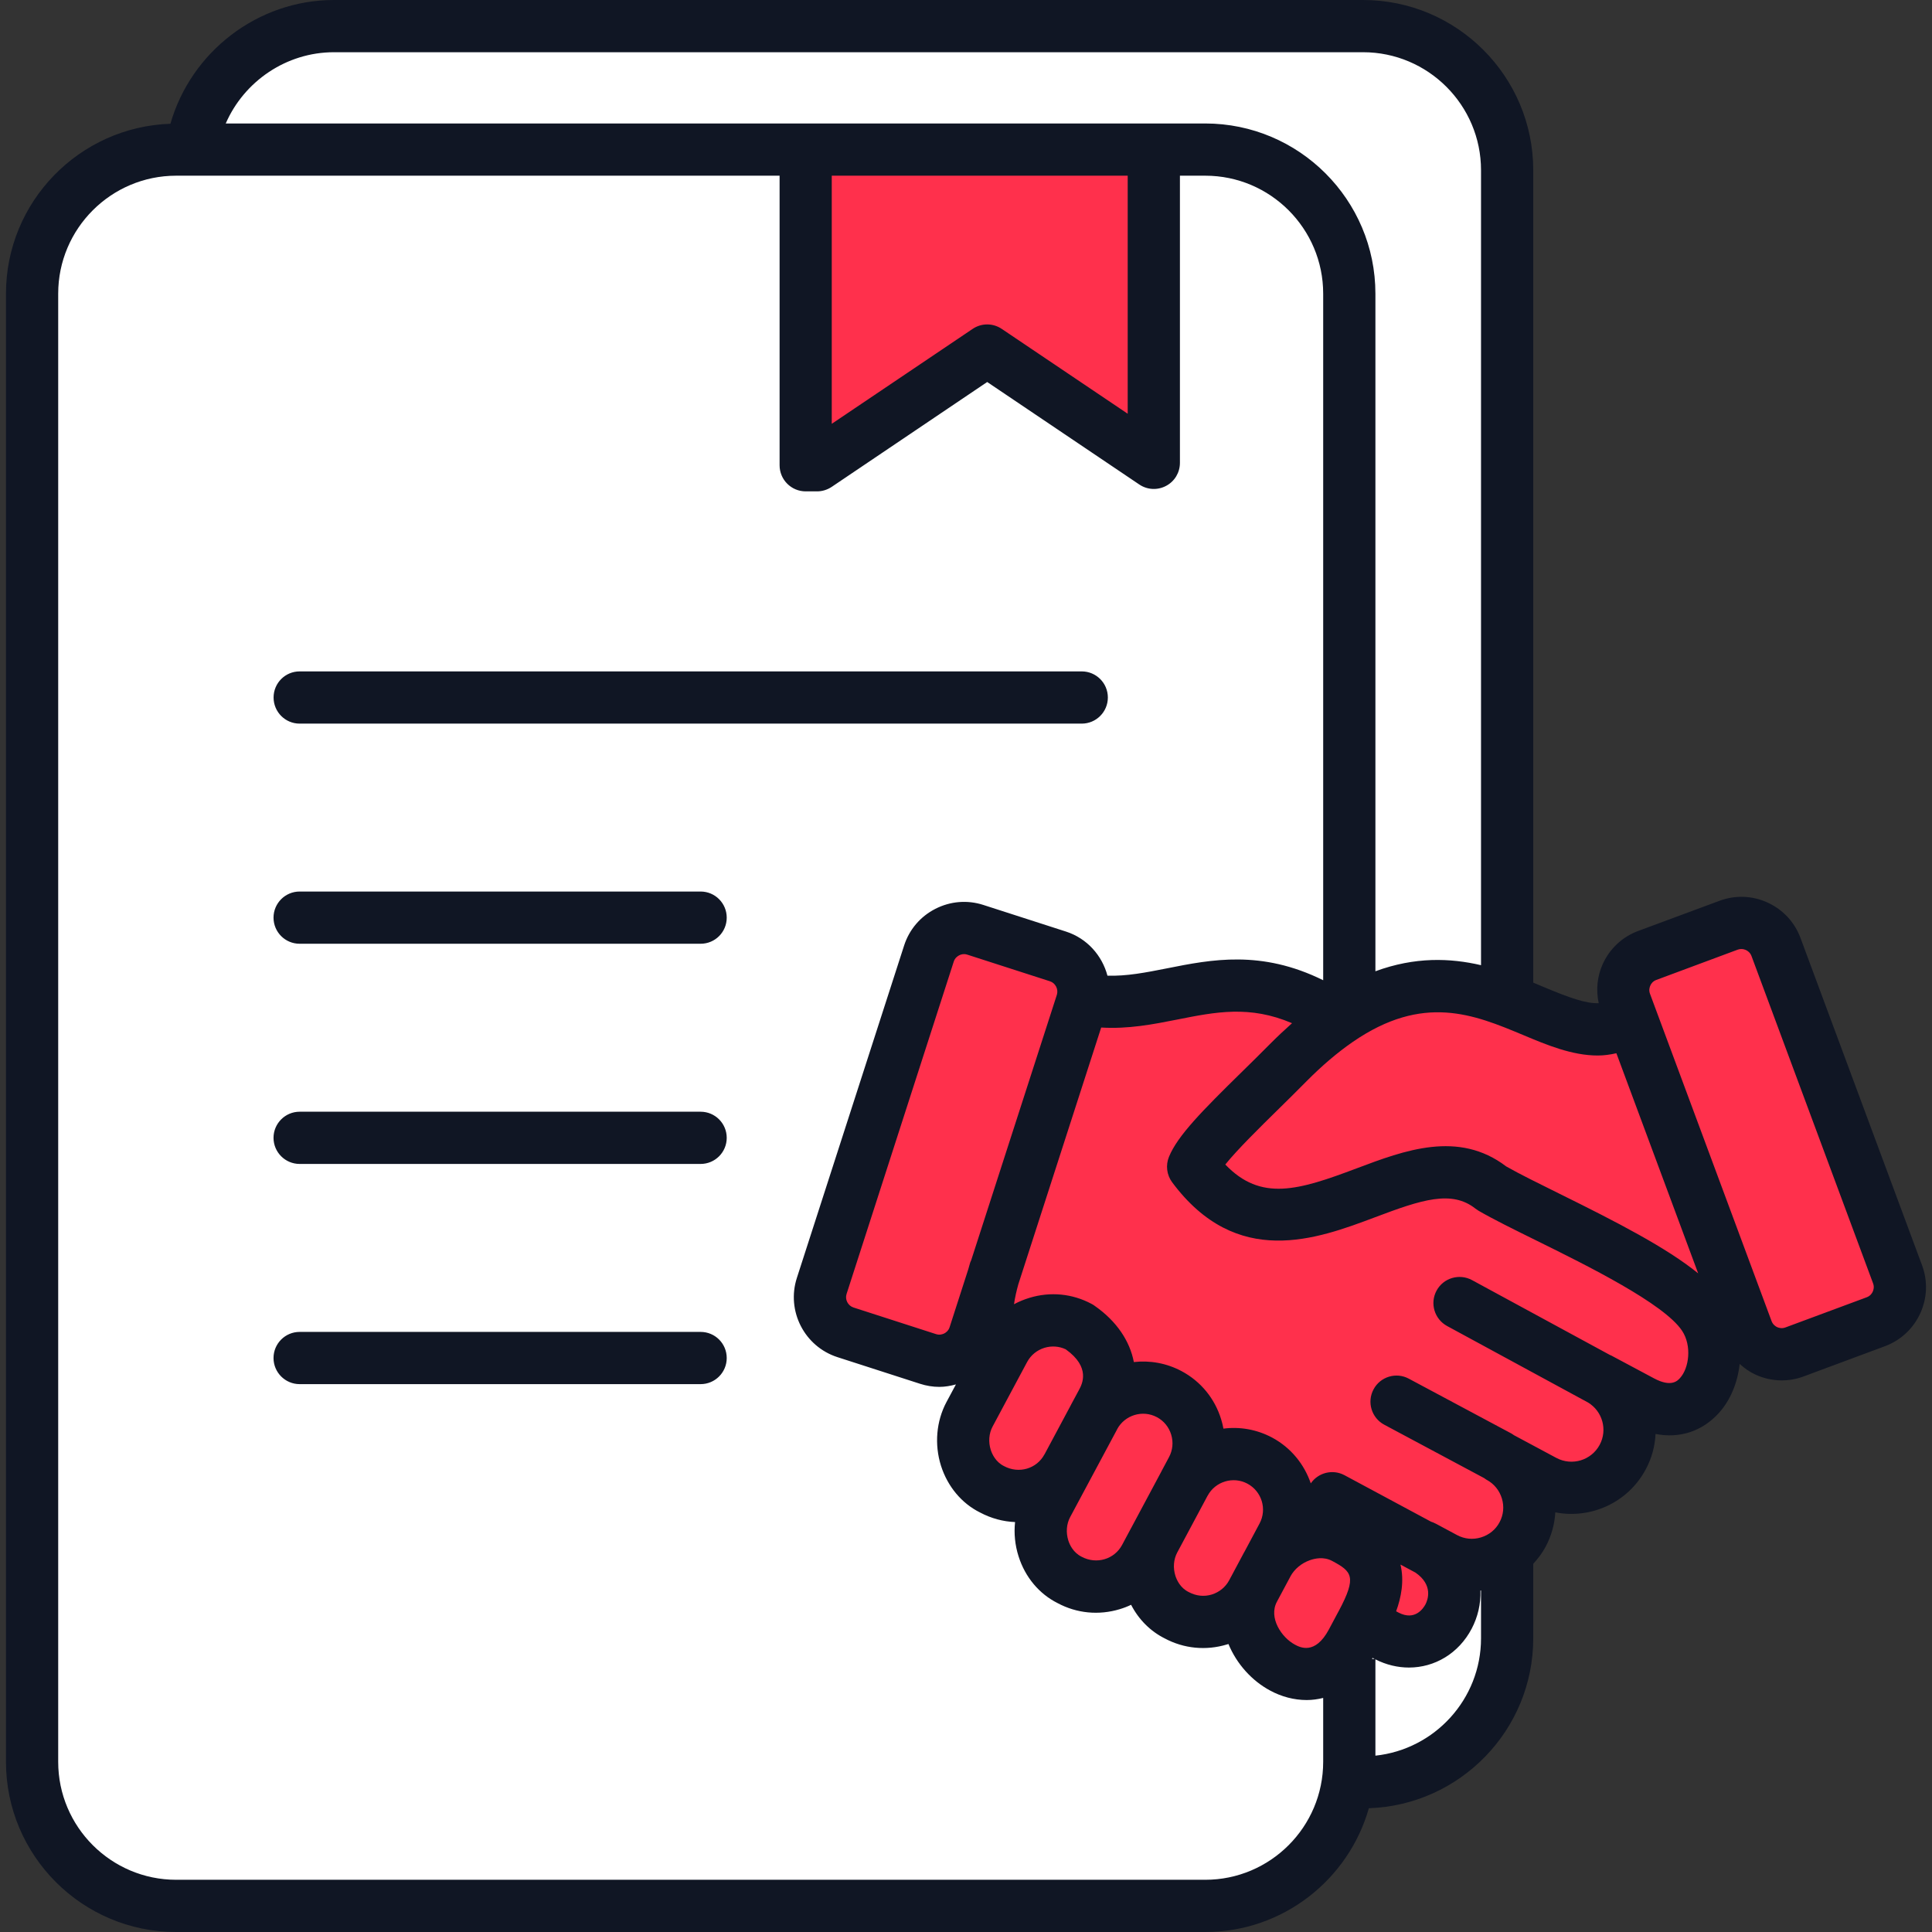 <svg xmlns="http://www.w3.org/2000/svg" width="33" height="33" viewBox="0 0 33 33" fill="none"><rect x="0" y="0" width="33" height="33" fill="#333333" stroke="none"/><g clip-path="url(#clip0_16086_1607)"><path fill-rule="evenodd" clip-rule="evenodd" d="M25.743 26.524V2.907C25.743 1.553 24.635 0.446 23.282 0.446C17.423 0.446 11.563 0.446 5.704 0.446C4.47 0.446 3.441 1.367 3.269 2.555H20.587C21.94 2.555 23.047 3.663 23.047 5.016V28.337V30.093C23.047 30.213 23.039 30.33 23.022 30.445H23.282C24.635 30.445 25.743 29.337 25.743 27.984V26.524Z" fill="white"></path><path fill-rule="evenodd" clip-rule="evenodd" d="M23.047 28.337V30.093C23.047 31.447 21.94 32.554 20.587 32.554H3.009C1.656 32.554 0.548 31.447 0.548 30.093V5.016C0.548 3.663 1.656 2.555 3.009 2.555H20.587C21.94 2.555 23.047 3.663 23.047 5.016V28.337Z" fill="white"></path><path fill-rule="evenodd" clip-rule="evenodd" d="M16.862 5.987L19.708 7.906V2.555H13.762V7.947H13.955L16.862 5.987Z" fill="#FF304C"></path><path fill-rule="evenodd" clip-rule="evenodd" d="M16.659 15.881L18.071 16.337C18.4 16.443 18.583 16.799 18.476 17.129L16.645 22.807C16.538 23.136 16.182 23.319 15.852 23.212L14.441 22.757C14.111 22.651 13.929 22.294 14.035 21.965L15.867 16.287C15.973 15.957 16.33 15.775 16.659 15.881Z" fill="#FF304C"></path><path fill-rule="evenodd" clip-rule="evenodd" d="M18.824 23.949C19.247 23.159 18.436 22.671 18.435 22.665C17.975 22.419 17.397 22.594 17.151 23.054L16.561 24.157C16.322 24.605 16.487 25.21 16.95 25.442C17.41 25.688 17.987 25.513 18.234 25.053" fill="#FF304C"></path><path fill-rule="evenodd" clip-rule="evenodd" d="M18.689 24.203L17.885 25.705C17.646 26.152 17.812 26.758 18.275 26.989C18.735 27.235 19.313 27.06 19.559 26.6L20.362 25.098C20.608 24.638 20.433 24.06 19.973 23.814C19.512 23.568 18.935 23.743 18.689 24.203Z" fill="#FF304C"></path><path fill-rule="evenodd" clip-rule="evenodd" d="M20.234 25.338L19.715 26.308C19.476 26.755 19.641 27.361 20.104 27.592C20.564 27.838 21.142 27.663 21.388 27.203L21.907 26.233C22.153 25.773 21.978 25.195 21.518 24.949C21.058 24.703 20.48 24.878 20.234 25.338Z" fill="#FF304C"></path><path fill-rule="evenodd" clip-rule="evenodd" d="M21.648 26.718L21.418 27.148C20.922 28.076 22.404 29.329 23.091 28.043L23.259 27.729C23.592 27.108 23.671 26.647 22.964 26.269C22.504 26.023 21.894 26.258 21.648 26.718Z" fill="#FF304C"></path><path fill-rule="evenodd" clip-rule="evenodd" d="M21.518 24.949C21.978 25.195 22.153 25.773 21.907 26.233L21.648 26.718C21.894 26.258 22.504 26.023 22.964 26.269C23.671 26.647 23.591 27.108 23.259 27.729C23.3 27.735 23.51 27.851 23.688 27.942C24.584 28.404 25.335 27.118 24.437 26.495C24.397 26.467 24.354 26.441 24.308 26.416L24.678 26.614C25.154 26.869 25.752 26.688 26.006 26.212C26.261 25.736 26.08 25.138 25.604 24.884L26.374 25.296C26.855 25.553 27.459 25.37 27.717 24.889C27.962 24.431 27.808 23.861 27.378 23.586C27.356 23.572 27.333 23.558 27.31 23.546L28.042 23.938C29.006 24.453 29.529 23.342 29.17 22.603C29.151 22.563 29.129 22.524 29.104 22.487C28.593 21.709 26.348 20.798 25.48 20.295C24.049 19.163 21.987 22.09 20.379 19.928C20.536 19.546 21.312 18.851 22.004 18.152C22.297 17.855 22.577 17.62 22.844 17.435C22.853 17.429 22.863 17.422 22.873 17.415C21.032 16.174 19.919 17.357 18.501 17.064L17.832 19.127L16.95 21.86C16.811 22.385 16.821 22.918 16.96 23.41L17.151 23.054C17.397 22.594 17.975 22.419 18.435 22.665C18.436 22.671 19.247 23.159 18.824 23.949L18.689 24.203C18.935 23.743 19.512 23.568 19.973 23.814C20.433 24.06 20.608 24.638 20.362 25.098L20.234 25.338C20.48 24.878 21.058 24.703 21.518 24.949Z" fill="#FF304C"></path><path fill-rule="evenodd" clip-rule="evenodd" d="M25.48 20.295C26.348 20.798 28.593 21.709 29.104 22.487C29.129 22.524 29.151 22.563 29.17 22.603C29.17 22.604 29.665 22.425 29.724 22.404L27.866 17.4C26.645 18.251 25.273 15.781 22.873 17.416C22.597 17.603 22.308 17.845 22.004 18.152C21.312 18.851 20.536 19.546 20.379 19.928C21.987 22.09 24.049 19.163 25.48 20.295Z" fill="#FF304C"></path><path fill-rule="evenodd" clip-rule="evenodd" d="M32.042 22.576L30.651 23.092C30.327 23.213 29.963 23.046 29.842 22.722L27.765 17.129C27.645 16.804 27.811 16.44 28.136 16.32L29.526 15.803C29.851 15.683 30.215 15.85 30.335 16.174L32.413 21.767C32.533 22.091 32.366 22.456 32.042 22.576Z" fill="#FF304C"></path><path fill-rule="evenodd" clip-rule="evenodd" d="M4.673 11.914C4.673 11.667 4.872 11.468 5.118 11.468L18.477 11.468C18.723 11.468 18.923 11.667 18.923 11.914C18.923 12.16 18.723 12.36 18.477 12.36L5.118 12.36C4.872 12.36 4.673 12.16 4.673 11.914ZM11.967 15.228H5.118C4.872 15.228 4.672 15.428 4.672 15.674C4.672 15.921 4.872 16.12 5.118 16.12L11.967 16.12C12.214 16.12 12.413 15.921 12.413 15.674C12.413 15.428 12.214 15.228 11.967 15.228ZM11.967 18.989H5.118C4.872 18.989 4.672 19.189 4.672 19.435C4.672 19.681 4.872 19.881 5.118 19.881H11.967C12.214 19.881 12.413 19.681 12.413 19.435C12.413 19.189 12.214 18.989 11.967 18.989ZM11.967 22.75H5.118C4.872 22.75 4.672 22.949 4.672 23.196C4.672 23.442 4.872 23.642 5.118 23.642L11.967 23.642C12.214 23.642 12.413 23.442 12.413 23.196C12.413 22.949 12.214 22.75 11.967 22.75ZM32.799 22.434C32.919 22.172 32.93 21.88 32.83 21.612L30.753 16.019C30.653 15.751 30.454 15.537 30.193 15.417C29.932 15.297 29.64 15.286 29.371 15.386L27.98 15.902C27.712 16.002 27.498 16.201 27.378 16.462C27.28 16.676 27.259 16.909 27.307 17.135C27.086 17.144 26.806 17.042 26.363 16.857C26.306 16.833 26.248 16.809 26.189 16.784V2.907C26.189 1.304 24.885 0 23.282 0H5.704C4.4 0 3.262 0.886 2.911 2.114C1.354 2.166 0.102 3.446 0.102 5.016V30.093C0.102 31.696 1.406 33 3.009 33H20.587C21.914 33 23.035 32.104 23.381 30.886C24.938 30.833 26.189 29.553 26.189 27.984V26.711C26.269 26.623 26.342 26.529 26.399 26.422C26.498 26.237 26.554 26.037 26.566 25.832C27.17 25.95 27.805 25.669 28.11 25.099C28.214 24.906 28.268 24.699 28.278 24.493C28.687 24.573 29.07 24.451 29.355 24.14C29.562 23.913 29.68 23.611 29.715 23.297C29.795 23.369 29.883 23.433 29.984 23.479C30.128 23.545 30.28 23.578 30.433 23.578C30.559 23.578 30.685 23.556 30.806 23.511L32.197 22.994C32.465 22.894 32.679 22.695 32.799 22.434ZM26.019 17.68C26.419 17.848 26.852 18.029 27.291 18.029C27.397 18.029 27.503 18.014 27.609 17.99L29.006 21.75C28.466 21.312 27.628 20.879 26.633 20.388C26.283 20.215 25.953 20.052 25.728 19.924C24.911 19.301 23.989 19.649 23.174 19.956C22.173 20.333 21.538 20.526 20.929 19.891C21.135 19.635 21.517 19.259 21.841 18.941C22 18.785 22.162 18.625 22.32 18.465C22.584 18.199 22.847 17.976 23.103 17.799C24.311 16.965 25.179 17.329 26.019 17.68ZM3.856 2.109H20.586C22.189 2.109 23.493 3.413 23.493 5.016V16.59C24.169 16.341 24.769 16.363 25.297 16.486L25.297 2.907C25.297 1.796 24.393 0.892 23.282 0.892H5.704C4.891 0.892 4.169 1.389 3.856 2.109ZM14.207 7.239V3.001H19.262V7.067L17.111 5.618C16.96 5.516 16.764 5.516 16.613 5.618L14.207 7.239ZM22.601 30.093V29.002C22.508 29.025 22.414 29.038 22.32 29.038C22.102 29.038 21.887 28.98 21.697 28.877C21.383 28.71 21.122 28.419 20.983 28.081C20.974 28.084 20.965 28.086 20.956 28.089C20.599 28.197 20.221 28.16 19.894 27.985C19.65 27.863 19.45 27.663 19.32 27.411C19.258 27.441 19.193 27.466 19.126 27.486C18.769 27.594 18.392 27.558 18.064 27.382C17.752 27.226 17.511 26.941 17.398 26.584C17.337 26.393 17.317 26.193 17.338 25.998C17.135 25.99 16.931 25.936 16.739 25.834C16.427 25.679 16.187 25.393 16.073 25.037C15.958 24.672 15.992 24.275 16.167 23.947L16.328 23.647C16.235 23.672 16.141 23.689 16.045 23.689C15.935 23.689 15.823 23.671 15.715 23.636L14.304 23.181C13.74 22.999 13.429 22.392 13.611 21.828L15.443 16.15C15.531 15.877 15.72 15.655 15.976 15.524C16.232 15.393 16.524 15.369 16.796 15.457L18.208 15.912C18.57 16.029 18.825 16.322 18.916 16.665C19.243 16.676 19.569 16.612 19.933 16.54C20.694 16.388 21.544 16.221 22.601 16.743V5.016C22.601 3.905 21.698 3.001 20.587 3.001H20.154V7.906C20.154 8.071 20.064 8.222 19.918 8.299C19.772 8.377 19.596 8.368 19.459 8.275L16.862 6.525L14.205 8.317C14.131 8.366 14.044 8.393 13.956 8.393H13.762C13.515 8.393 13.316 8.193 13.316 7.947L13.316 3.001H3.009C1.898 3.001 0.994 3.905 0.994 5.016V30.093C0.994 31.204 1.898 32.108 3.009 32.108H20.587C21.698 32.108 22.601 31.204 22.601 30.093ZM23.921 26.724L24.177 26.861C24.483 27.072 24.389 27.326 24.348 27.404C24.311 27.473 24.169 27.688 23.892 27.546L23.847 27.522C23.932 27.289 23.989 27.007 23.921 26.724ZM23.479 28.336H23.434C23.437 28.33 23.441 28.324 23.445 28.318L23.479 28.336ZM22.041 26.927C22.109 26.801 22.23 26.7 22.375 26.649C22.454 26.621 22.609 26.584 22.754 26.662C23.09 26.842 23.182 26.927 22.866 27.519C22.866 27.519 22.865 27.52 22.865 27.52L22.698 27.833C22.462 28.275 22.202 28.137 22.117 28.091C21.89 27.97 21.664 27.632 21.811 27.358L22.041 26.928L22.041 26.927ZM21.307 25.342C21.552 25.473 21.645 25.778 21.514 26.023L21.255 26.508C21.254 26.508 21.254 26.508 21.254 26.508C21.254 26.509 21.254 26.509 21.253 26.51L21.026 26.935C21.026 26.936 21.025 26.936 21.025 26.936L20.995 26.993C20.932 27.11 20.826 27.196 20.697 27.236C20.568 27.275 20.432 27.262 20.303 27.193C20.16 27.122 20.101 26.99 20.077 26.917C20.034 26.781 20.045 26.636 20.108 26.518V26.518L20.626 25.549C20.626 25.549 20.626 25.549 20.627 25.548C20.758 25.304 21.064 25.212 21.307 25.342ZM20.005 24.505C20.044 24.635 20.031 24.77 19.968 24.888L19.84 25.128C19.84 25.128 19.84 25.129 19.84 25.129L19.323 26.096C19.322 26.097 19.322 26.097 19.322 26.097L19.166 26.389C19.035 26.633 18.73 26.727 18.474 26.59C18.331 26.518 18.271 26.386 18.248 26.314C18.205 26.177 18.216 26.032 18.278 25.915L18.627 25.263L19.081 24.415C19.081 24.414 19.081 24.414 19.081 24.413C19.212 24.169 19.518 24.076 19.762 24.207C19.88 24.27 19.966 24.376 20.005 24.505ZM18.203 23.047C18.636 23.356 18.482 23.644 18.431 23.739L18.295 23.992V23.992V23.993L17.842 24.84C17.842 24.841 17.841 24.841 17.84 24.842C17.709 25.087 17.404 25.179 17.149 25.042C17.006 24.971 16.947 24.838 16.923 24.766C16.88 24.63 16.891 24.485 16.954 24.367L17.353 23.621C17.353 23.621 17.353 23.621 17.353 23.621L17.544 23.264C17.607 23.147 17.712 23.061 17.842 23.021C17.963 22.985 18.091 22.994 18.203 23.047ZM18.052 16.992L16.589 21.525C16.584 21.538 16.577 21.55 16.572 21.564C16.56 21.603 16.55 21.643 16.538 21.683L16.22 22.67C16.2 22.732 16.154 22.763 16.129 22.776C16.103 22.789 16.051 22.808 15.989 22.788L14.578 22.333C14.483 22.302 14.429 22.196 14.46 22.102L16.291 16.424C16.311 16.362 16.357 16.331 16.383 16.318C16.4 16.309 16.43 16.297 16.467 16.297C16.484 16.297 16.503 16.299 16.522 16.306L17.934 16.761C18.028 16.791 18.082 16.897 18.052 16.992ZM25.297 27.984C25.297 29.023 24.505 29.881 23.493 29.988V28.343C23.68 28.438 23.876 28.483 24.066 28.483C24.503 28.483 24.914 28.245 25.138 27.818C25.241 27.621 25.295 27.396 25.287 27.168C25.29 27.168 25.293 27.167 25.297 27.166V27.984H25.297ZM28.732 22.732C28.9 22.987 28.851 23.368 28.696 23.538C28.655 23.584 28.547 23.701 28.253 23.544L27.521 23.153C27.513 23.149 27.506 23.147 27.499 23.144L25.143 21.865C24.926 21.748 24.655 21.828 24.538 22.044C24.42 22.261 24.501 22.531 24.717 22.649L27.125 23.956C27.371 24.105 27.461 24.422 27.324 24.678C27.182 24.944 26.851 25.044 26.585 24.903L25.859 24.514C25.845 24.505 25.832 24.494 25.817 24.486L24.064 23.549C23.848 23.432 23.576 23.514 23.461 23.732C23.345 23.949 23.427 24.219 23.644 24.335L25.352 25.248C25.366 25.258 25.379 25.269 25.394 25.277L25.395 25.277C25.52 25.345 25.611 25.457 25.653 25.594C25.695 25.732 25.681 25.876 25.613 26.002C25.547 26.127 25.434 26.218 25.297 26.26C25.159 26.302 25.015 26.288 24.889 26.221L24.52 26.023C24.519 26.023 24.519 26.023 24.518 26.023C24.494 26.009 24.469 26 24.444 25.992L22.964 25.197C22.762 25.09 22.516 25.153 22.389 25.337C22.279 25.014 22.053 24.729 21.729 24.555C21.464 24.414 21.174 24.366 20.897 24.402C20.888 24.35 20.875 24.298 20.859 24.246C20.751 23.889 20.511 23.596 20.184 23.421C19.924 23.282 19.639 23.234 19.367 23.265C19.298 22.904 19.072 22.567 18.704 22.309C18.686 22.295 18.666 22.282 18.646 22.272C18.318 22.096 17.941 22.059 17.584 22.168C17.491 22.196 17.403 22.233 17.32 22.277C17.336 22.164 17.362 22.051 17.393 21.939L18.809 17.551C19.27 17.579 19.694 17.497 20.107 17.415C20.764 17.284 21.347 17.168 22.069 17.477C21.942 17.59 21.814 17.71 21.687 17.838C21.532 17.995 21.372 18.152 21.216 18.305C20.538 18.97 20.115 19.397 19.967 19.759C19.908 19.903 19.928 20.068 20.021 20.194C21.126 21.679 22.492 21.166 23.489 20.791C24.286 20.49 24.796 20.323 25.203 20.645C25.22 20.658 25.238 20.67 25.256 20.681C25.506 20.826 25.845 20.993 26.238 21.187C27.11 21.617 28.426 22.268 28.732 22.732ZM31.994 21.922C32.017 21.983 32 22.036 31.988 22.062C31.977 22.088 31.947 22.135 31.886 22.158L30.496 22.674C30.435 22.697 30.382 22.68 30.356 22.669C30.33 22.657 30.283 22.627 30.26 22.566L28.183 16.974C28.16 16.913 28.177 16.86 28.189 16.834C28.2 16.807 28.23 16.76 28.291 16.738L29.681 16.221C29.703 16.213 29.724 16.21 29.744 16.21C29.777 16.21 29.805 16.22 29.821 16.227C29.847 16.239 29.894 16.268 29.917 16.33L31.994 21.922Z" fill="#101624"></path></g><defs><clipPath id="clip0_16086_1607"><rect width="33" height="33" fill="white"></rect></clipPath></defs></svg>